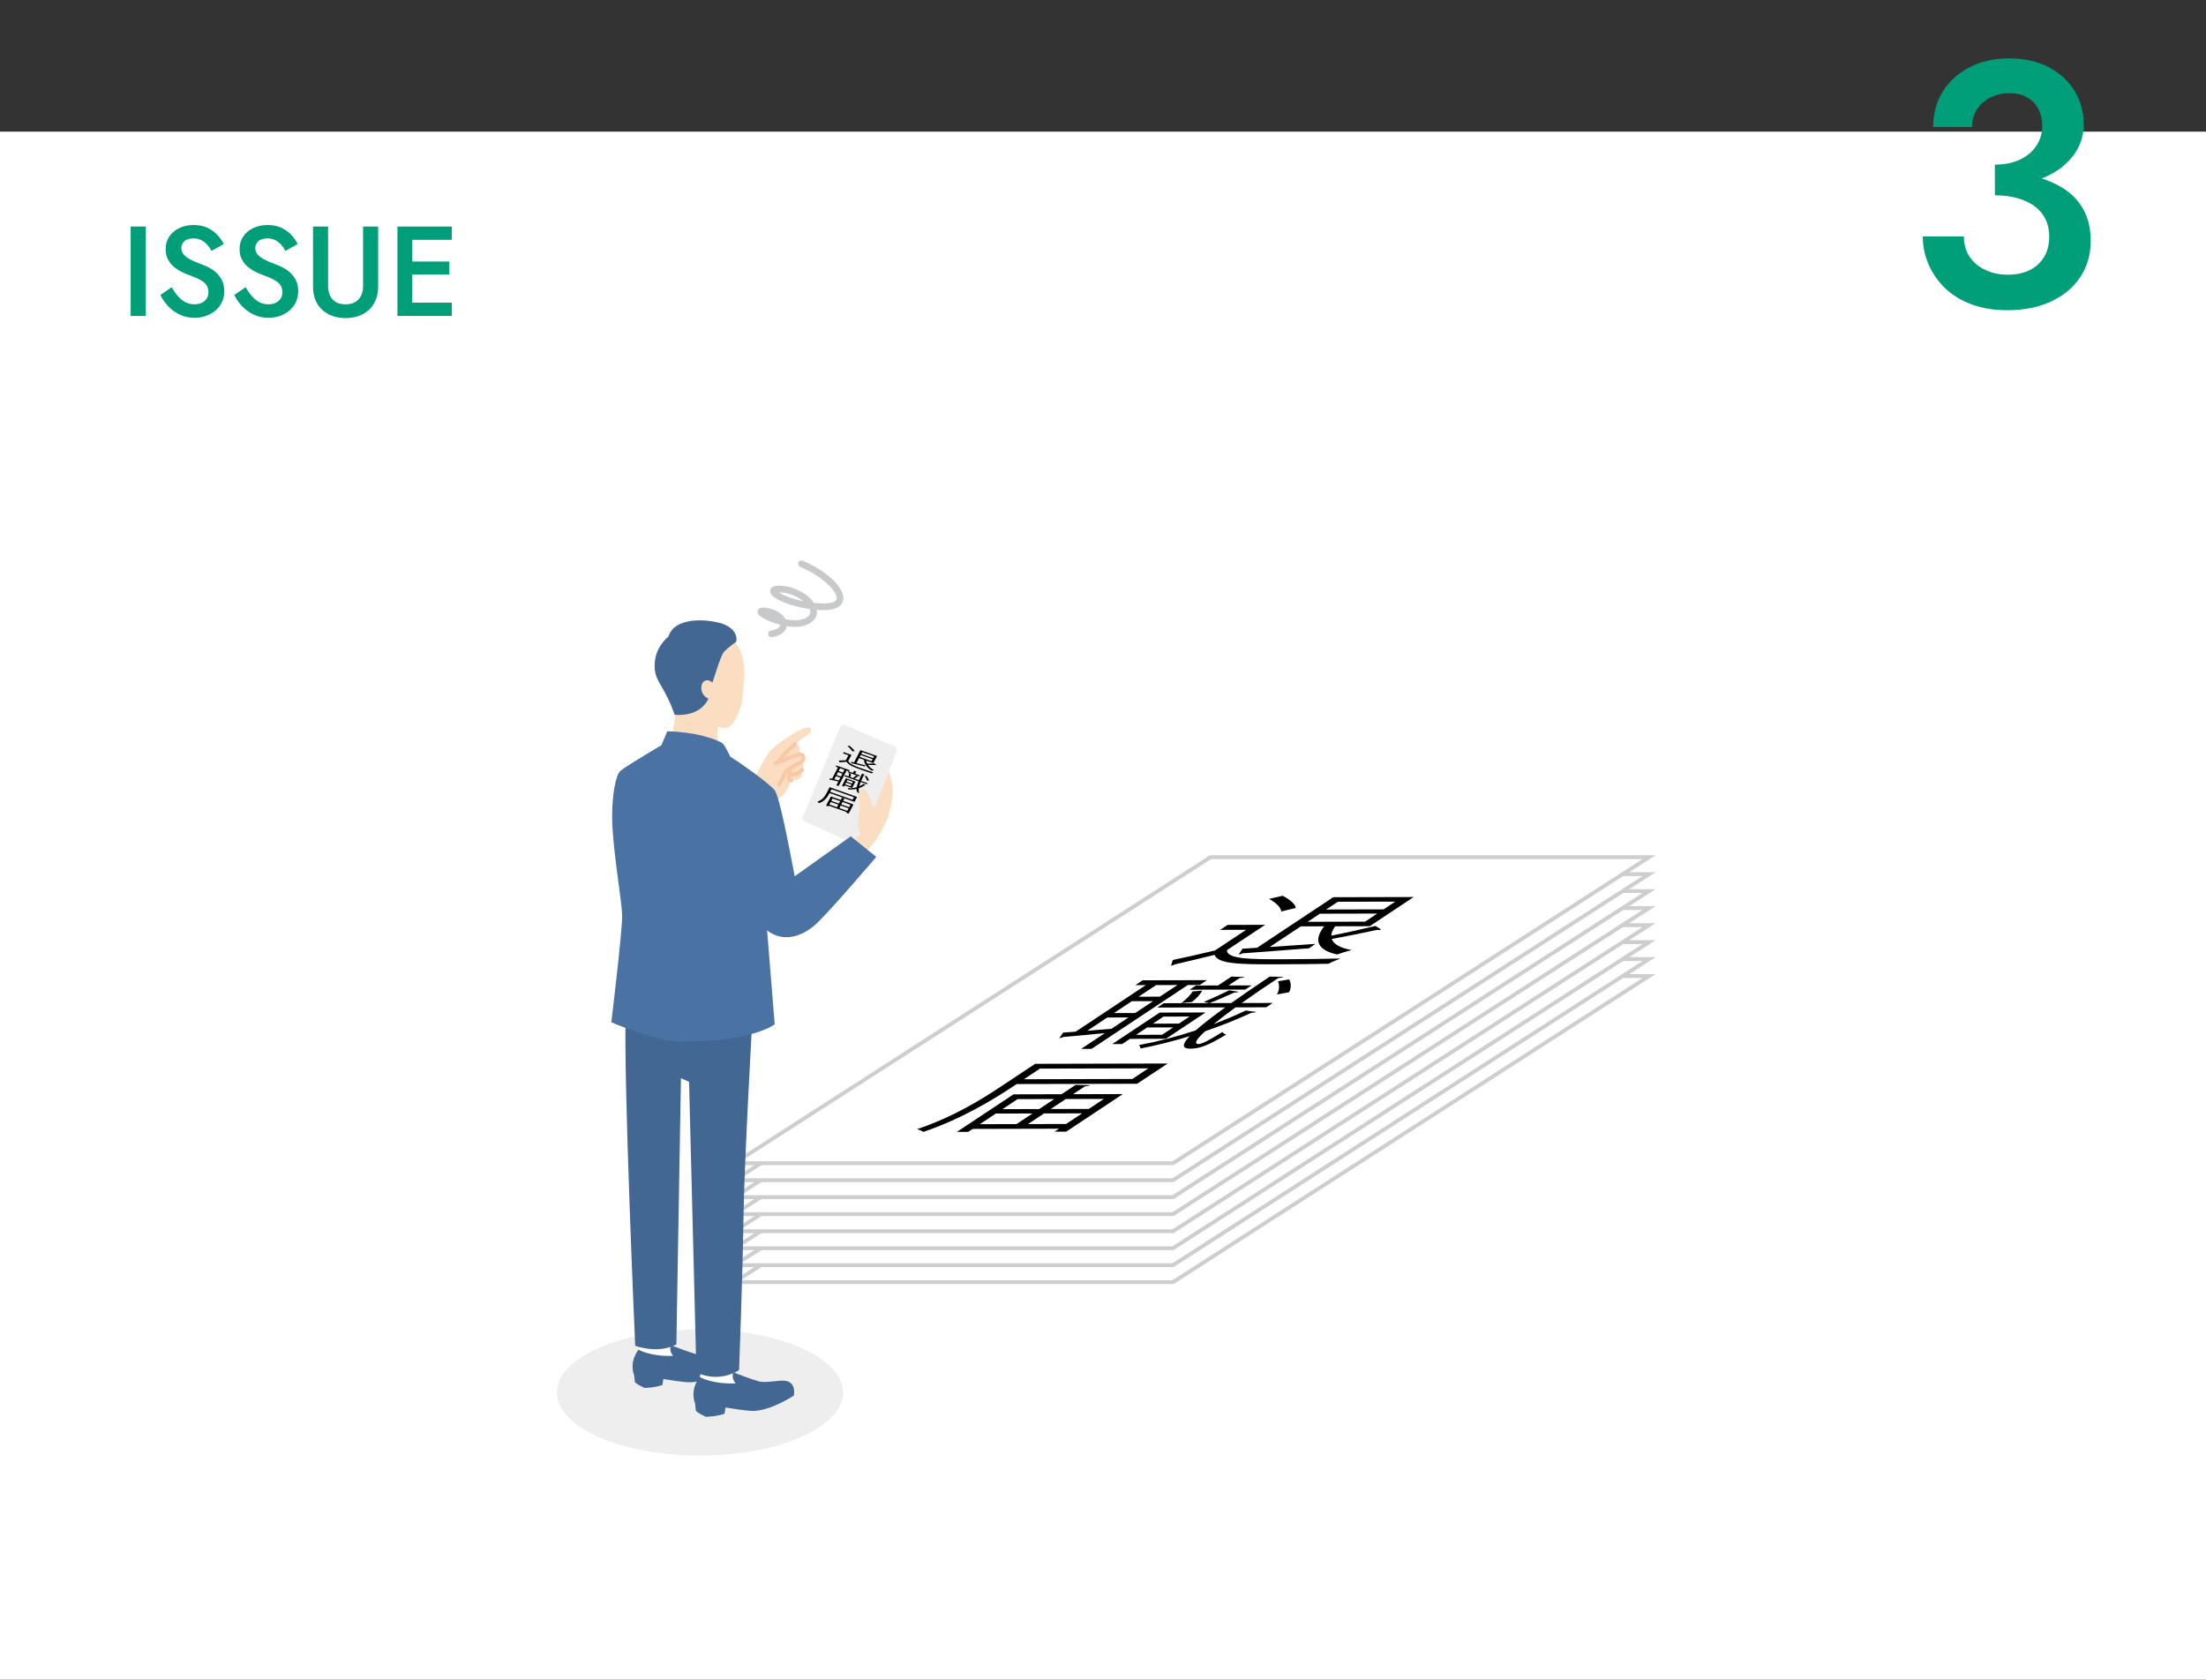 <?xml version="1.0" encoding="UTF-8"?><svg xmlns="http://www.w3.org/2000/svg" viewBox="0 0 570 434"><rect x="0" y="0" width="570" height="434" fill="#333333" stroke="none"/><defs><style>.cls-1{fill:none;}.cls-2{fill:#416792;}.cls-3{fill:#4a72a2;}.cls-4{fill:#fbdec1;}.cls-5{fill:#f8c9a4;}.cls-6{fill:#c8c9ca;}.cls-7,.cls-8{fill:#fff;}.cls-9{fill:#eeeeef;}.cls-10{fill:#009f7a;}.cls-8{stroke:#cecece;stroke-miterlimit:10;}</style></defs><g id="_レイヤー_5"><rect class="cls-1" width="570" height="434.016"/></g><g id="_レイヤー_5のコピー"><rect class="cls-7" y="34.016" width="570" height="400"/></g><g id="_レイヤー_1"><polygon class="cls-8" points="303.084 331.307 189.772 331.307 312.783 252.215 426.095 252.215 303.084 331.307"/><polygon class="cls-8" points="303.084 326.923 189.772 326.923 312.783 247.83 426.095 247.83 303.084 326.923"/><polygon class="cls-8" points="303.084 322.539 189.772 322.539 312.783 243.446 426.095 243.446 303.084 322.539"/><polygon class="cls-8" points="303.084 318.154 189.772 318.154 312.783 239.062 426.095 239.062 303.084 318.154"/><polygon class="cls-8" points="303.084 313.735 189.772 313.735 312.783 234.643 426.095 234.643 303.084 313.735"/><polygon class="cls-8" points="303.084 309.351 189.772 309.351 312.783 230.258 426.095 230.258 303.084 309.351"/><polygon class="cls-8" points="303.084 304.966 189.772 304.966 312.783 225.874 426.095 225.874 303.084 304.966"/><polygon class="cls-8" points="303.084 300.582 189.772 300.582 312.783 221.49 426.095 221.49 303.084 300.582"/><path d="M326.897,238.972l-9.881,6.556c-.025,2.377,6.522,2.361,14.764,2.341,4.945-.012,10.85-.086,14.573-.195-.85.322-2.366.965-3.062,1.366-3.249.068-8.346.12-12.879.131-9.432.023-15.704.038-16.582-2.437-3.573.888-7.36,1.796-10.356,2.482-.226.18-.484.261-.895.322l.451-1.479c3.165-.647,7.256-1.576,10.921-2.464l8.038-5.333-6.73.016,1.934-1.283,9.706-.024ZM331.407,231.47c1.768.855,3.299,2.169,3.421,3.148l-3.786.908c0-.999-1.425-2.354-3.133-3.249l3.498-.808ZM338.238,245.038c-6.357.495-12.973,1.01-17.15,1.3-.288.161-.667.261-1.048.302l1.03-1.501,3.72-.229,19.703-13.072,20.787-.05-11.362,7.539-8.928.022c-.613.861-.982,1.68-1.001,2.42,3.698-.728,8.353-1.758,11.393-2.505l1.495.915c-.395.141-.837.162-1.143.123-3.134.687-7.926,1.657-11.625,2.326.432,1.317,2.127,2.312,5.127,2.864-1.08.263-2.705.766-3.737,1.148-5.329-1.186-6.057-3.821-3.347-7.283l-6.044.015-8.038,5.333c3.659-.249,7.761-.518,11.801-.808l-1.631,1.143ZM360.52,232.978l-14.835.036-3.022,2.005,14.835-.036,3.022-2.005ZM337.889,238.187l14.835-.036,3.143-2.085-14.835.036-3.143,2.085Z"/><path d="M309.995,254.515l-3.068.007-24.87,16.501-2.702.007,6.134-4.07c-4.145.39-8.108.779-10.775,1.005-.287.16-.667.261-1.003.302l.985-1.441,3.247-.248,18.131-12.03-2.701.007,1.874-1.243,16.62-.04-1.874,1.243ZM299.693,257.536l4.533-3.007-5.494.013-4.533,3.007,5.494-.013ZM293.317,261.766l4.623-3.068-5.494.013-4.623,3.068,5.494-.013ZM286.1,262.923l-5.168,3.429,6.25-.515,4.412-2.927-5.494.013ZM319.241,260.305c-2.159,1.584-4.09,3.046-5.657,4.329,2.868-1.086,5.628-2.251,8.31-3.516l2.722.373c-.303.14-.714.201-1.294.223-3.744,1.727-7.763,3.335-11.893,4.743-2.258,2.043-3.093,3.324-1.72,3.32.824-.002,2.763-.986,6.149-3.111.127.279.543.578.987.677-4.614,2.728-6.752,3.632-9.27,3.638-2.335.006-2.094-1.214-.186-3.236-4.178,1.289-8.435,2.358-12.696,3.187.027-.26-.193-.659-.41-.878,4.885-.911,9.841-2.201,14.655-3.791,1.897-1.682,4.568-3.727,7.647-5.952l-17.582.043,1.692-1.123,17.444-.042c3.035-2.165,6.448-4.49,9.938-6.836l3.542.071c-.242.16-.637.241-1.293.283-3.369,2.205-6.633,4.431-9.486,6.475l8.013-.019-1.692,1.123-7.921.019ZM309.005,254.657l5.723-.014,3.445-2.286,3.421.091c-.258.141-.637.241-1.293.283l-2.871,1.905,5.952-.014-1.632,1.083-14.377.035,1.632-1.083ZM301.263,268.419l-9.294.023-2.025,1.343-2.564.006,12.269-8.14,11.859-.029-10.244,6.797ZM310.628,255.971c-.429.92-1.585,2.141-2.657,2.943l-2.758.286c1.147-.822,2.38-2.063,2.93-3.004l2.484-.226ZM307.372,262.671l-6.73.016-2.75,1.824,6.73-.016,2.75-1.824ZM293.54,267.399l6.73-.016,2.871-1.905-6.73.016-2.871,1.905ZM320.095,256.288c-.319.121-.684.181-1.218.203-1.622.743-4.351,1.948-6.323,2.712,0,0-1.47-.296-1.516-.296,1.972-.824,4.806-2.129,6.548-3.012l2.509.394ZM333.096,253.08c.595.997.524,2.376-.026,3.316l-3.135.567c.626-.96.712-2.379.284-3.397l2.877-.487Z"/><path d="M293.825,280.043l-31.134.075-1.058.702c-5.168,3.429-13.258,8.342-23.052,11.662-.262-.219-1.076-.557-1.644-.695,9.475-3.199,16.686-7.711,21.582-10.96l8.945-5.935,34.248-.083-7.887,5.233ZM296.725,276.061l-28.021.068-4.14,2.747,28.021-.068,4.14-2.747ZM277.26,282.74l12.866-.031-14.626,9.704-3.022.007,1.148-.762-22.298.054-1.148.762-2.93.007,14.626-9.704,12.408-.03,3.626-2.406,3.741.091c-.257.14-.683.241-1.339.283l-3.052,2.025ZM272.411,283.991l-9.478.023-3.898,2.586,9.478-.023,3.898-2.586ZM257.312,287.743l-4.14,2.747,9.478-.023,4.14-2.747-9.478.023ZM285.231,283.96l-9.844.024-3.898,2.586,9.844-.024,3.898-2.586ZM265.626,290.459l9.844-.024,4.14-2.747-9.844.024-4.14,2.747Z"/><ellipse class="cls-9" cx="180.866" cy="359.817" rx="36.961" ry="16.298"/><path class="cls-4" d="M209.426,188.312c-.552-.828-2.441.154-3.343.638-.901.485-5.27,3.089-6.928,4.891-1.658,1.802-4.793,8.593-4.793,8.593l-2.65,5.065,6.057,3.41,2.052-3.772c1.797-.924,2.735-1.682,3.525-3.025.512-.869.842-1.876,1.013-2.481.696.085,2.087-.234,2.644-.791.445-.444.303-1.344.171-1.862.025-.029.052-.057.075-.086.611-.789.201-1.977.084-2.272.404-.447.383-.886.043-1.454-.147-.244-.548-.266-1.067-.166.3-.602.589-1.419.321-1.981-.192-.403-.655-.637-1.138-.776.916-.779,1.809-1.496,2.257-1.768,1.037-.629,2.177-1.416,1.677-2.165Z"/><path class="cls-9" d="M217.107,187.834l-9.626,23.226c-.193.465.018.998.477,1.205l13.188,5.963c.485.219,1.055-.012,1.25-.507l9.297-23.598c.184-.467-.035-.995-.495-1.195l-12.859-5.592c-.477-.208-1.032.017-1.232.498Z"/><path d="M220.004,195.059l-.828,1.596c.437.843,1.791,1.323,3.495,1.927,1.022.363,2.232.774,2.983,1.012-.116.051-.311.167-.381.258-.661-.217-1.707-.576-2.644-.909-1.95-.692-3.247-1.151-3.889-2.096-.575.05-1.191.092-1.684.114-.013.047-.052.057-.126.048l-.182-.492c.535.005,1.211-.022,1.805-.065l.674-1.299-1.392-.493.162-.312,2.007.712ZM219.544,192.728c.525.435,1.087,1.016,1.294,1.372l-.616.042c-.186-.355-.733-.942-1.253-1.387l.575-.027ZM223.482,198.055c-1.225-.296-2.5-.603-3.312-.81-.03.036-.09.043-.161.03l-.066-.457.728.195,1.652-3.183,4.298,1.524-.953,1.836-1.846-.655c.033.26.109.524.243.785.631.016,1.404-.005,1.895-.045l.48.436c-.056.021-.143-.005-.214-.041-.522.012-1.334.001-1.976-.036.335.5.871.979,1.595,1.398-.175.013-.418.071-.561.131-1.325-.817-1.966-1.807-2.048-2.836l-1.25-.443-.674,1.299c.712.183,1.512.392,2.295.588l-.125.285ZM225.857,195.424l-3.067-1.088-.253.488,3.067,1.088.253-.488ZM222.136,195.595l3.067,1.088.263-.508-3.067-1.088-.263.508Z"/><path d="M219.392,199.327l-.634-.225-2.085,4.018-.559-.198.514-.991c-.786-.169-1.535-.325-2.046-.442-.03.036-.09.043-.152.033l-.064-.439.627.153,1.52-2.929-.559-.198.157-.303,3.436,1.219-.157.303ZM217.82,199.637l.38-.732-1.136-.403-.38.732,1.136.403ZM217.285,200.667l.388-.747-1.136-.403-.388.747,1.136.403ZM216.005,200.542l-.433.835,1.199.281.37-.713-1.136-.403ZM222.385,202.071c-.153.402-.281.779-.367,1.118.392-.173.748-.382,1.068-.633l.633.334c-.037.027-.11.019-.227-.017-.455.336-.989.609-1.582.803-.088.558-.023.951.261,1.052.17.06.389-.145.696-.649.078.109.22.246.33.314-.449.627-.724.79-1.244.605-.483-.171-.66-.587-.64-1.163-.626.148-1.309.212-2.038.191-.043-.09-.163-.248-.248-.342.843.039,1.63-.052,2.332-.26.08-.457.253-.985.478-1.547l-3.635-1.289.142-.273,3.607,1.279c.226-.544.501-1.117.788-1.692l.747.288c-.02.039-.087.038-.215.005-.288.534-.55,1.082-.761,1.597l1.657.587-.142.273-1.638-.581ZM219.214,199.304l1.183.42.289-.557.726.286c-.027.031-.087.038-.215.005l-.241.464,1.231.436-.137.264-2.973-1.054.137-.264ZM220.169,203.62l-1.922-.681-.17.327-.53-.188,1.029-1.982,2.452.869-.859,1.655ZM219.794,199.892c.082.295.07.643-.003.849l-.518-.103c.085-.207.109-.557.049-.85l.473.104ZM220.366,202.031l-1.392-.493-.231.444,1.392.493.231-.444ZM218.379,202.685l1.392.493.241-.464-1.392-.493-.241.464ZM221.815,200.707c-.044.019-.108.014-.215-.018-.198.144-.539.369-.806.495,0,0-.36-.214-.369-.218.255-.146.6-.4.797-.585l.593.326ZM223.912,200.531c.309.399.551.883.611,1.176l-.544-.031c-.049-.295-.295-.792-.573-1.186l.506.041Z"/><path d="M220.789,207.198l-6.437-2.283-.089.171c-.433.835-1.196,1.98-2.608,2.434-.095-.097-.327-.278-.47-.369,1.368-.434,2.024-1.502,2.434-2.293l.75-1.445,7.081,2.511-.661,1.274ZM220.65,205.998l-5.794-2.054-.347.669,5.794,2.054.347-.669ZM217.858,206.928l2.66.943-1.226,2.363-.625-.222.096-.185-4.61-1.635-.096.185-.606-.215,1.226-2.363,2.566.91.304-.586.792.31c-.027.031-.097.035-.225.001l-.256.493ZM217.086,207.012l-1.96-.695-.327.63,1.96.695.327-.63ZM214.655,207.225l-.347.669,1.96.695.347-.669-1.96-.695ZM219.737,207.952l-2.035-.722-.327.63,2.035.722.327-.63ZM216.883,208.807l2.035.722.347-.669-2.035-.722-.347.669Z"/><path class="cls-4" d="M230.702,204.095c-.083-1.801-.995-4.93-.995-4.93l-3.783,9.603c-.353-.661-.824-1.595-1.152-2.442-.588-1.519-1.166-2.793-2.331-2.348-1.165.445-.127,2.136-.255,4.517-.128,2.38-1.175,5.708.329,6.903l-2.959,2.873,3.446,2.897,3.428-4.255s2.36-3.702,3.068-5.959c.708-2.257,1.271-5.409,1.204-6.86Z"/><path class="cls-7" d="M164.994,348.748c.842-2.129.782-9.555.782-9.555l7.494-.374.004,9.171,2.22,2.292-1.446,1.964-8.78-1.641-.274-1.857Z"/><path class="cls-2" d="M185.983,349.678c-1.691-.113-4.629.623-6.31.171-1.813-.488-6.323-2.239-6.323-2.239,0,0-.268.614-.137,1.32.146.791.723,1.405.723,1.405-5.852.274-8.943-1.587-8.943-1.587,0,0-2.511,2.941-1.14,6.593.069.587.188,1.619.194,1.812,0,0,.577.63,2.482,1.485,0,0,2.509-.007,4.641-.758l.23-1.539c2.031.326,4.688.732,6.35.833,4.508.273,10.626-3.804,10.626-3.804,0,0,.755-3.48-2.394-3.691Z"/><path class="cls-7" d="M180.789,355.801c.876-2.215.814-9.943.814-9.943l7.797-.389.004,9.543,2.31,2.385-1.505,2.043-9.136-1.707-.286-1.933Z"/><path class="cls-2" d="M202.629,356.769c-1.76-.118-4.816.649-6.565.178-1.886-.507-6.579-2.33-6.579-2.33,0,0-.279.639-.143,1.374.152.823.752,1.462.752,1.462-6.089.285-9.306-1.651-9.306-1.651,0,0-2.613,3.061-1.187,6.86.072.611.195,1.685.202,1.885,0,0,.6.655,2.583,1.545,0,0,2.611-.007,4.83-.789l.24-1.601c2.114.339,4.878.762,6.608.867,4.691.284,11.057-3.958,11.057-3.958,0,0,.785-3.621-2.492-3.841Z"/><path class="cls-2" d="M194.545,260.607s-2.248,39.729-2.431,53.56c-.193,14.637-1.145,39.849-1.145,39.849,0,0-4.804,3.502-11.023.641l-1.9-75.116-2.097-.933-1.183,68.762s-3.851,2.583-10.636.394c0,0-3.131-70.136-2.432-86.734l5.037-1.592,22.452-1.159,5.358,2.33Z"/><path class="cls-4" d="M174.546,182.715s-.286,7.087-1.866,10.741l8.224,3.108,4.553-3.114s-.012-6.144-.033-10.617l-5.036-3.286-5.84,3.169Z"/><path class="cls-4" d="M182.246,185.888c1.006,1.233,4.082,2.551,5.64,2.167,1.623-.4,3.296-4.171,3.756-6.472.339-1.698.702-6.953.673-7.956-.029-1.003.101-10.458-9.299-11.005-9.664-.562-12.214,5.178-12.142,9.299.056,3.147,2.32,7.822,9.419,10.003,0,0,.976,2.769,1.952,3.965Z"/><path class="cls-2" d="M187.156,161.355c-2.528-1.088-12.542-2.673-14.434,3.101-2.223,1.964-3.936,4.763-3.493,8.774.346,3.129,2.691,4.494,5.075,11.453,0,0,6.438.886,8.776-4.201l.137-2.465c.737-.16,2.628-8.133,3.843-9.552.831-.97,3.171-2.652,3.171-2.652,0,0,.798-2.791-3.074-4.459Z"/><path class="cls-4" d="M183.268,180.624c-2.589-.992-2.305-3.801-1.481-4.484,1.163-.964,2.261.255,2.261.255l.794.612-1.012,3.86-.561-.243Z"/><path class="cls-3" d="M219.826,216.104l-14.485,10.329c-1.547-8.161-3.949-20.648-5.176-22.225-1.456-1.873-9.324-7.373-11.467-8.698-.716-1.334-1.527-3.246-2.253-3.615-5.686-2.895-14.025-2.933-14.025-2.933l-1.529,3.605c-2.721,1.614-9.678,5.773-10.616,6.661-1.159,1.096-2.157,6.065-2.102,12.132.071,7.873,2.48,21.202,2.582,25.072.102,3.87-2.795,27.714-2.795,27.714,0,0,11.311,4.986,18.153,5,18.453.04,24.063-4.458,24.063-4.458l-1.968-24.27 0.0 0c4.106,3.216,9.268,1.716,13.143-2.117,4.466-4.419,15.061-16.877,15.061-16.877l-6.586-5.319Z"/><path class="cls-5" d="M201.361,196.992c-.104,0-.208-.032-.297-.099-.219-.164-.263-.475-.098-.694.672-.895,1.138-1.488,1.384-1.764.345-.387,1.584-1.515,2.822-2.567.209-.176.521-.151.698.056.177.208.152.521-.056.698-1.289,1.097-2.449,2.163-2.724,2.472-.225.252-.685.84-1.332,1.7-.097.13-.246.197-.396.197Z"/><path class="cls-5" d="M201.3,203.273c-.084,0-.17-.022-.248-.067-.236-.138-.317-.441-.179-.677.277-.476.501-.945.717-1.398.16-.335.31-.648.462-.924.926-1.681,1.312-1.957,3.298-2.908.403-.193,1.629-.781,1.774-1.261.028-.094.041-.26-.172-.615-.29-.133-1.593.291-3.825,1.297-.679.306-1.539.603-2.603.903-.262.072-.537-.079-.611-.343-.075-.263.079-.537.342-.611,1.002-.283,1.838-.57,2.418-.832,2.555-1.151,4.523-1.935,5.128-.923.199.331.443.837.271,1.409-.224.747-1.079,1.287-2.294,1.869-1.886.903-2.073,1.066-2.858,2.492-.143.261-.285.556-.436.873-.215.449-.458.958-.755,1.468-.092.158-.258.247-.429.247Z"/><path class="cls-5" d="M204.726,200.588c-.379,0-.669-.101-.862-.3-.339-.35-.455-.883-.326-1.499.056-.268.32-.441.586-.383.268.056.44.319.384.586-.057.273-.031.505.068.607.252.112,1.715-.273,2.283-1.007.168-.216.479-.256.695-.088.216.167.256.479.088.695-.616.795-1.926,1.339-2.787,1.387-.044.003-.087.004-.128.004Z"/><path class="cls-5" d="M204.477,202.139c-.009,0-.018,0-.027-.001-.418-.023-.7-.14-.865-.36-.229-.306-.427-.838-.074-1.637.111-.25.403-.364.653-.253.25.111.363.403.253.653-.112.254-.136.451-.072.588.031.007.082.015.159.019.273.015.483.248.468.521-.014.264-.233.468-.494.468Z"/><path class="cls-6" d="M198.488,163.94c-.078-.468.238-.911.706-.989,1.484-.248,2.374-.813,2.395-1.517-2.508-.652-4.695-1.742-5.403-2.442-.615-.609-.444-1.159-.341-1.367.397-.804,1.536-.649,2.085-.574,2.329.318,4.233,1.485,5.006,2.936,1.857.379,3.788.446,5.126-.231,1.522-.771,1.344-1.672,1.285-1.967-.027-.137-.071-.277-.128-.42-5.101-.698-9.306-2.505-10.073-4.017-.223-.44-.207-.907.044-1.283.404-.604,1.28-.82,2.838-.7,3.395.261,6.782,2.154,8.278,4.404.627.068,1.276.117,1.946.146,2.273.1,3.735-.325,3.916-1.132.405-1.81-3.704-5.924-9.413-8.32-.437-.183-.644-.687-.46-1.124.183-.437.686-.645,1.124-.46,5.595,2.347,11.172,6.945,10.426,10.279-.275,1.228-1.491,2.647-5.667,2.474-.378-.016-.753-.04-1.125-.069.156.947.03,2.585-2.215,3.722-1.545.782-3.574.825-5.563.502-.138.849-.814,2.356-3.798,2.854-.048.008-.096.012-.143.012-.412,0-.776-.298-.846-.718ZM201.212,153.057c.994.671,3.254,1.663,6.353,2.292-1.414-1.145-3.496-2.099-5.668-2.267-.248-.019-.455-.026-.627-.026-.02,0-.039,0-.058.001Z"/></g><g id="_レイヤー_3"><path class="cls-10" d="M509.509,78.679c-2.699-.99-4.98-2.37-6.84-4.14-1.86-1.769-3.3-3.81-4.319-6.12-1.021-2.309-1.53-4.754-1.53-7.335h10.62c0,2.041.495,3.795,1.484,5.265.99,1.471,2.354,2.61,4.096,3.42,1.739.81,3.658,1.215,5.76,1.215,2.16,0,4.034-.39,5.625-1.17,1.589-.779,2.835-1.904,3.734-3.375.9-1.47,1.351-3.254,1.351-5.355,0-1.679-.331-3.18-.99-4.5-.661-1.319-1.605-2.43-2.835-3.33-1.23-.9-2.716-1.589-4.455-2.07-1.741-.479-3.66-.72-5.76-.72v-6.03c3.479,0,6.719.346,9.72,1.035,3,.691,5.625,1.741,7.875,3.15,2.25,1.41,4.005,3.24,5.266,5.49,1.26,2.25,1.89,4.965,1.89,8.145,0,3.541-.9,6.66-2.7,9.36-1.8,2.7-4.32,4.801-7.56,6.3-3.24,1.499-7.021,2.25-11.34,2.25-3.361,0-6.391-.495-9.091-1.485ZM515.449,42.543c1.92,0,3.63-.254,5.13-.765,1.499-.509,2.774-1.215,3.825-2.115,1.049-.9,1.859-1.965,2.43-3.195.569-1.229.855-2.504.855-3.825,0-1.679-.331-3.164-.99-4.455-.661-1.29-1.62-2.295-2.88-3.015-1.26-.72-2.821-1.08-4.681-1.08-2.76,0-5.055.826-6.885,2.475-1.831,1.651-2.745,3.735-2.745,6.255h-9.989c0-3.479.823-6.539,2.475-9.18,1.649-2.64,3.944-4.725,6.885-6.255,2.939-1.53,6.33-2.295,10.17-2.295,4.08,0,7.561.781,10.44,2.34,2.88,1.561,5.085,3.615,6.615,6.165,1.529,2.551,2.295,5.386,2.295,8.505,0,3.181-.99,6-2.971,8.46-1.979,2.461-4.695,4.351-8.145,5.67-3.451,1.321-7.396,1.98-11.835,1.98v-5.67Z"/></g><g id="_レイヤー_6"><path class="cls-10" d="M37.682,58.535v23.1h-3.927v-23.1h3.927Z"/><path class="cls-10" d="M45.982,76.537c.583.671,1.226,1.188,1.931,1.551.703.363,1.495.544,2.376.544,1.056,0,1.914-.286,2.574-.858.659-.572.989-1.309.989-2.211,0-.858-.209-1.545-.627-2.062s-.995-.957-1.732-1.32c-.737-.363-1.59-.72-2.558-1.072-.572-.198-1.21-.467-1.914-.809-.704-.341-1.375-.77-2.013-1.287-.639-.517-1.166-1.155-1.584-1.914-.418-.759-.627-1.677-.627-2.755,0-1.232.318-2.315.957-3.25.638-.935,1.501-1.661,2.591-2.178,1.089-.517,2.326-.775,3.712-.775,1.364,0,2.552.243,3.564.726,1.012.484,1.864,1.101,2.558,1.848.692.748,1.237,1.529,1.633,2.343l-3.168,1.782c-.286-.572-.648-1.105-1.089-1.601s-.952-.891-1.534-1.188c-.583-.297-1.26-.445-2.029-.445-1.078,0-1.87.247-2.376.742-.507.495-.76,1.073-.76,1.732,0,.594.182,1.128.545,1.601.363.474.929.919,1.699,1.336.771.418,1.771.847,3.003,1.287.682.242,1.37.55,2.062.924.693.375,1.325.842,1.897,1.403s1.028,1.216,1.37,1.963c.341.748.512,1.628.512,2.64,0,1.078-.21,2.046-.628,2.904s-.989,1.579-1.716,2.162c-.726.583-1.546,1.034-2.458,1.353-.913.318-1.864.479-2.854.479-1.364,0-2.624-.27-3.778-.809-1.155-.539-2.162-1.259-3.02-2.162-.858-.902-1.541-1.881-2.046-2.937l2.903-2.013c.506.88,1.051,1.655,1.634,2.326Z"/><path class="cls-10" d="M65.088,76.537c.583.671,1.226,1.188,1.931,1.551.703.363,1.495.544,2.376.544,1.056,0,1.914-.286,2.574-.858.659-.572.989-1.309.989-2.211,0-.858-.209-1.545-.627-2.062s-.995-.957-1.732-1.32c-.737-.363-1.59-.72-2.558-1.072-.572-.198-1.21-.467-1.914-.809-.704-.341-1.375-.77-2.013-1.287-.639-.517-1.166-1.155-1.584-1.914-.418-.759-.627-1.677-.627-2.755,0-1.232.318-2.315.957-3.25.638-.935,1.501-1.661,2.591-2.178,1.089-.517,2.326-.775,3.712-.775,1.364,0,2.552.243,3.564.726,1.012.484,1.864,1.101,2.558,1.848.692.748,1.237,1.529,1.633,2.343l-3.168,1.782c-.286-.572-.648-1.105-1.089-1.601s-.952-.891-1.534-1.188c-.583-.297-1.26-.445-2.029-.445-1.078,0-1.87.247-2.376.742-.507.495-.76,1.073-.76,1.732,0,.594.182,1.128.545,1.601.363.474.929.919,1.699,1.336.771.418,1.771.847,3.003,1.287.682.242,1.37.55,2.062.924.693.375,1.325.842,1.897,1.403s1.028,1.216,1.37,1.963c.341.748.512,1.628.512,2.64,0,1.078-.21,2.046-.628,2.904s-.989,1.579-1.716,2.162c-.726.583-1.546,1.034-2.458,1.353-.913.318-1.864.479-2.854.479-1.364,0-2.624-.27-3.778-.809-1.155-.539-2.162-1.259-3.02-2.162-.858-.902-1.541-1.881-2.046-2.937l2.903-2.013c.506.88,1.051,1.655,1.634,2.326Z"/><path class="cls-10" d="M84.772,58.535v15.345c0,1.43.38,2.58,1.139,3.448.759.87,1.887,1.304,3.383,1.304,1.474,0,2.596-.434,3.366-1.304.77-.869,1.154-2.018,1.154-3.448v-15.345h3.895v15.51c0,1.276-.204,2.415-.61,3.416-.408,1.001-.985,1.854-1.732,2.557-.749.705-1.64,1.243-2.674,1.617s-2.167.561-3.398.561c-1.232,0-2.365-.187-3.399-.561s-1.931-.913-2.689-1.617c-.759-.704-1.336-1.556-1.732-2.557-.396-1.001-.594-2.14-.594-3.416v-15.51h3.894Z"/><path class="cls-10" d="M106.519,58.535v23.1h-3.828v-23.1h3.828ZM105.1,58.535h11.648v3.432h-11.648v-3.432ZM105.1,67.577h10.988v3.366h-10.988v-3.366ZM105.1,78.203h11.648v3.432h-11.648v-3.432Z"/></g></svg>
